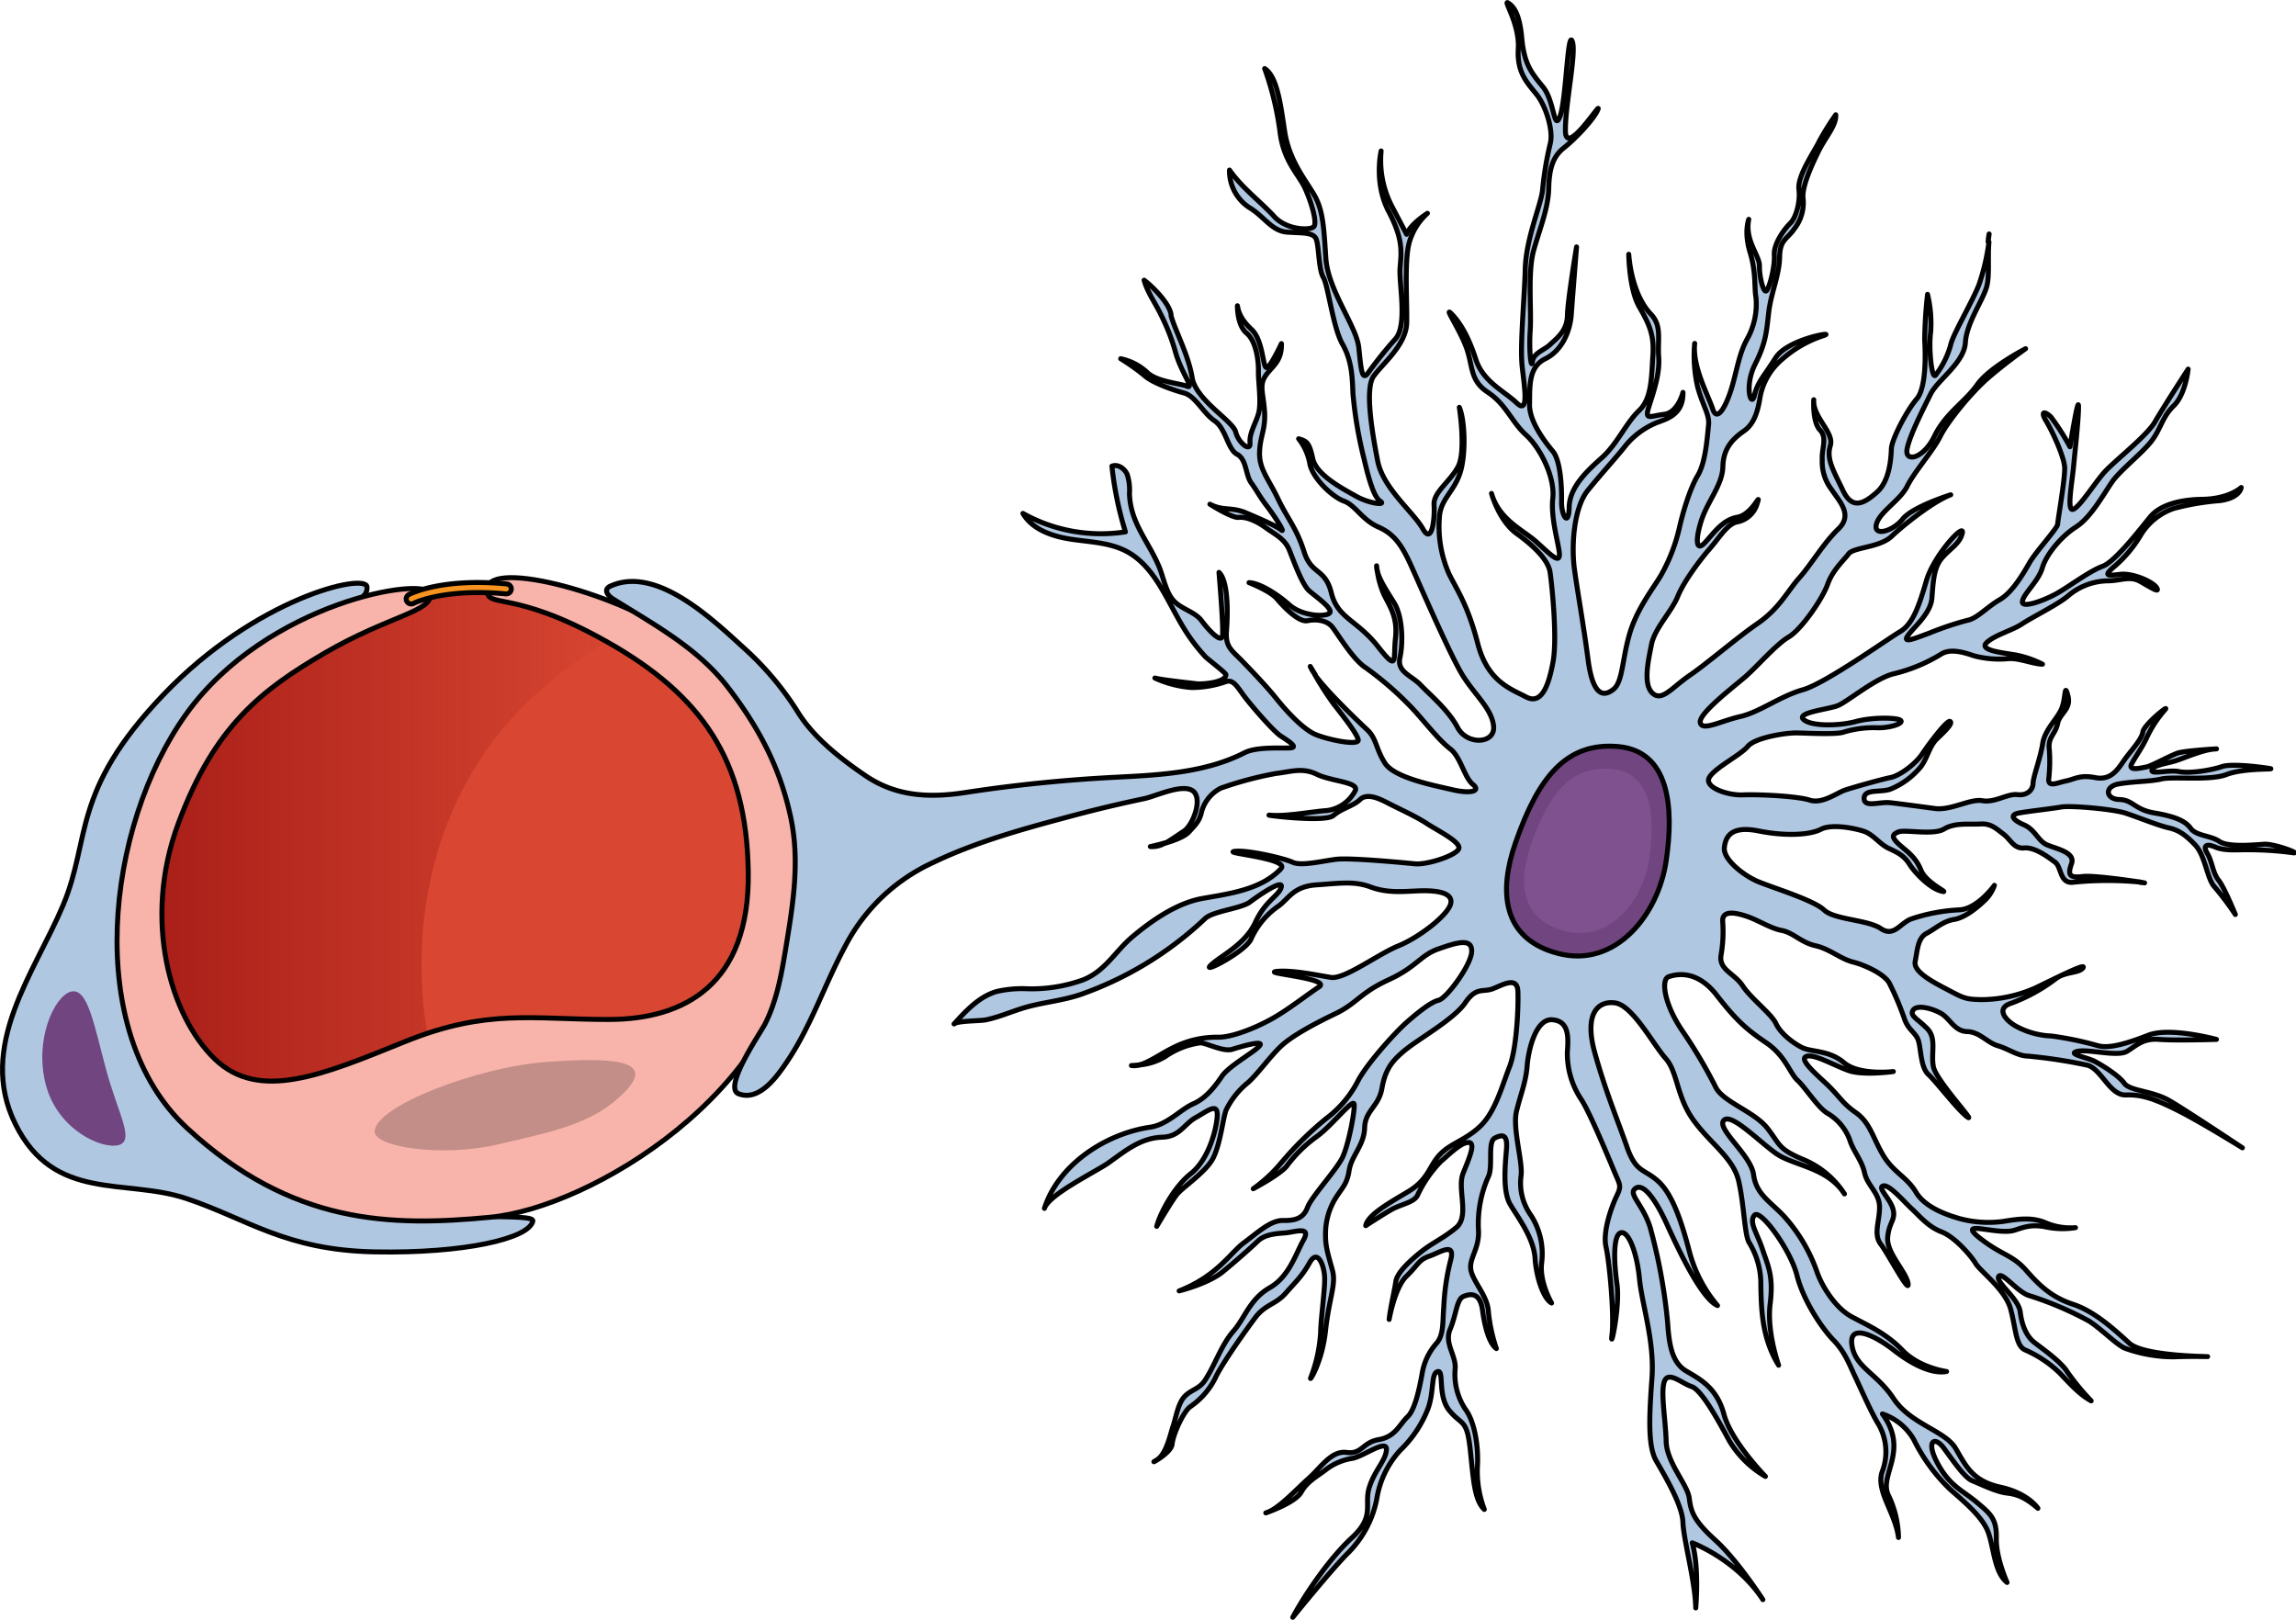 <svg id="Layer_1" data-name="Layer 1" xmlns="http://www.w3.org/2000/svg" xmlns:xlink="http://www.w3.org/1999/xlink" width="460.64" height="324.98" viewBox="0 0 460.64 324.98">
  <defs>
    <linearGradient id="linear-gradient" x1="28.69" y1="175.63" x2="126.74" y2="175.63" gradientUnits="userSpaceOnUse">
      <stop offset="0" stop-color="#a81e18"/>
      <stop offset="1" stop-color="#a81e18" stop-opacity="0"/>
    </linearGradient>
  </defs>
  <g>
    <g>
      <path d="M73.62,117.72c-.33-2.78-22.25,2.2-40.84,21.67s-14.49,28.82-20.14,42.26S-4.69,209.88,3.1,225.56s22,10.81,34.27,14.9,19.87,10.36,37.79,10.71,31-2.67,31.74-6.17S43.61,252.88,30,207.31s17.16-72.54,25.38-77.87C67.07,121.85,74,121.16,73.62,117.72Z" fill="#b0c7e1" stroke="#000" stroke-linecap="round" stroke-linejoin="round"/>
      <path d="M21.26,214.49c2.42,9,5.86,14.35,2.54,15.25s-12.16-3-14.58-12,1.64-17.88,5-18.78S18.84,205.51,21.26,214.49Z" fill="#714580"/>
      <path d="M50.34,138.17c-18.16,13.46-31.89,53.59-11.52,79.28s58,14.33,78.16,7.39,34.35-20.42,37.45-39.15-1.47-34.1-11.51-48c-5.57-7.69-29-20.84-50.88-19.84C74.5,118.69,58.43,132.17,50.34,138.17Z" fill="#d94732"/>
      <path d="M88.43,218.73c-8.07-25.74-3.69-55.59,15.17-75.58A85.25,85.25,0,0,1,126.74,126c-9.8-4.86-22.5-8.71-34.7-8.15-17.54.81-33.61,14.29-41.7,20.29-18.16,13.46-31.89,53.59-11.52,79.28,13.94,17.58,35.94,17.81,54.9,14A75.71,75.71,0,0,1,88.43,218.73Z" fill="url(#linear-gradient)"/>
      <path d="M97.75,118.19c-.24,4.14,4.8-.24,23.91,10.51s28.15,23.75,28.46,46.3-12.8,29.54-28,29.54S97.72,202.31,81.21,209,52,221.05,43.1,212.48s-14.56-27.87-7.31-47.32S52.41,138.44,65.18,131s21.82-8.35,21.11-11.9-32.71,1.58-48.91,24.13-20.79,63.74.17,83.12,40.8,19.78,60.81,17.87,59.07-25.09,61.93-58.75-13.76-49.33-24.24-57.59S98.11,111.92,97.75,118.19Z" fill="#f8b4aa" stroke="#000" stroke-linecap="round" stroke-linejoin="round"/>
      <path d="M75.17,227.08c-.13-5.08,20.65-13,34.3-14s22.17-.44,15.88,6-14.27,7.9-25.41,10.52S75.25,230.18,75.17,227.08Z" fill="#c28e87"/>
    </g>
    <g>
      <g>
        <path d="M442.91,272.18h0Z" fill="#b0c7e1" stroke="#000" stroke-linecap="round" stroke-linejoin="round"/>
        <path d="M429.88,177.07l-.62-.08C430.24,177.13,430.62,177.2,429.88,177.07Z" fill="#b0c7e1" stroke="#000" stroke-linecap="round" stroke-linejoin="round"/>
        <path d="M228.66,213.64a15.81,15.81,0,0,1-1.67.14A3.6,3.6,0,0,0,228.66,213.64Z" fill="#b0c7e1" stroke="#000" stroke-linecap="round" stroke-linejoin="round"/>
        <path d="M398.87,48.48c.13-.93.2-1.54.2-1.54A13,13,0,0,0,398.87,48.48Z" fill="#b0c7e1" stroke="#000" stroke-linecap="round" stroke-linejoin="round"/>
        <path d="M276.31,114.52c-.09-.6-.13-1-.13-1A3.89,3.89,0,0,0,276.31,114.52Z" fill="#b0c7e1" stroke="#000" stroke-linecap="round" stroke-linejoin="round"/>
        <path d="M233.79,169.09c-1.61.48-3,.76-3,.76A4.77,4.77,0,0,0,233.79,169.09Z" fill="#b0c7e1" stroke="#000" stroke-linecap="round" stroke-linejoin="round"/>
        <path d="M304.61,9.75c-.3,4.86,1.81,6.85,3.7,9.23s3.36,7.27,2.72,9.79a67.69,67.69,0,0,0-1.55,9.31C309.22,41,306.16,47.75,306,54s-1.09,15.36-.6,19.66,1.36,9.56-1.12,7.18-6.73-4.23-8.19-8.74S293,64.81,291.24,63s1.69,3.15,3,6.88.64,6.44,4.29,8.85,4.75,5.94,7.62,8.53,5.86,8.49,5.38,12.77,1.54,10.16,1.32,11.52-1.94-.43-4.61-2.83-7.51-4.43-9-9.72c0,0,1.45,5.48,5.09,8.09s6.32,5.39,6.66,7.73,1.48,13.08.6,17.93-2.32,8.71-5.4,7.09-7.73-3.08-9.71-10.72-4.07-10.59-5.75-13.94a23.56,23.56,0,0,1-1.9-11.92c.46-3.3,2.83-4.61,4.07-8.29s1-10.69-.12-13.24c0,0,1.38,8.79-.24,11.87s-5,5.16-4.83,7.69-.36,8.17-2.24,4.82-8-8.14-9.07-13.62-2.62-14.46-.82-17,6.56-6.29,6.65-10.77-.52-12.47.53-16.15a12.41,12.41,0,0,1,3.62-5.77s-3.35,2.08-4.18,4.2c0,0-1.87-3.54-3-5.71a20,20,0,0,1-2.11-11s-1.5,6.4,1.5,12.11,2.55,8.23,2.3,11.34,1.52,11.33-.88,14.2a83.11,83.11,0,0,0-5.4,6.7c-1.4,2.12-1.54-.61-2-4.91S266.42,58.23,266,51.79s-.57-9.75-2.46-12.9S258.59,32,257.73,26.3s-1.53-10.93-4-12.54a60.82,60.82,0,0,1,3.05,12.52c.66,6,3.72,8.65,5,11.4s2.58,7.07,1.78,7.83-5.66.66-8.13-2.31c-3-3.15-6.19-5.48-8.76-9.08a8.79,8.79,0,0,0,4.12,7.62c2.69,1.61,4.38,4.57,7.3,4.82s5.45-.08,6,1.49.46,6.05,1.41,7.62,1.93,10,3.81,13.32,2,6.47,2.13,10a83.6,83.6,0,0,0,2.08,12.5c.54,2.16,1.78,8,3.32,9s-2.15.54-4.66-.87-8.09-4.26-8.8-7.59-1.29-3.53-2.84-4A11.16,11.16,0,0,1,262.78,93c.52,2.93,4.53,6.71,6.85,7.54s3.63,3.77,6.91,5.2,4.79,3.8,6.65,7.93,7.81,17.88,10.26,21.83,5.9,6.74,6.21,10.25-5.33,3.79-7.21.24-5.51-6.54-7.41-8.53-4.82-2.63-4.17-5.53.55-8.17-1.14-10.93c-1.43-2.33-3-4.65-3.42-6.49a18.16,18.16,0,0,0,1.31,4.69c1.12,2.36,2.83,4.54,2.35,8.81s.64,7-3.54,1.68-8.06-5.62-9.32-10.71-4-3.58-5.48-8.29-3.36-6.69-5.23-10.62-3.77-5.92-3.7-9.23,1.26-4.65,1-8.35-1.07-5.09.14-7,3.37-2.85,3.25-6.55c0,0-2.24,4.82-3,4.8s-.66-5.47-3-7.65-2.65-3.76-2.83-4.74c0,0-.08,3.9,1.84,5.49s2.41,5.51,2.37,7.65.65,6.44,0,8.57-1.83,3.85-1.68,5.8-2.34,0-2.88-2.2-8-6.4-8.73-10.89-3.31-9.22-4.22-12.35c0-2.26-3.77-6-5.42-7.2.64,2.38,2.18,4.46,3.24,6.66a41.37,41.37,0,0,1,3,7.56c1.08,4.12,3.93,7.68,2.38,7.06s-6.21-.9-8.12-2.89a11.23,11.23,0,0,0-5.2-2.64,43.63,43.63,0,0,1,4.8,3.41c1.53,1.4,5.59,2.84,7.91,3.47s3.81,4,6.12,5.58,2.61,5.7,4.53,6.72,1.67,4.12,2.81,5.7,1.69,2.76,3.21,4.74,3.78,5.53,2.82,4.73-4.24-2.23-7.13-3.45-4.47-.29-7.17-1.71c0,0,4.42,2.82,5.79,2.65s3.49.66,5.41,2.06,3.84,2.22,4.77,4.58,2.58,6.87,3.92,8.06,4.61,3.41,4.2,4.37-5.47.86-8.15-1.53-6.14-4.41-8.09-4.45c0,0,4.25,1.65,5.58,3.23s4.38,4.77,6.14,4.41,3.9-.11,5,1.28,4.15,6.51,6.65,8.12a65.34,65.34,0,0,1,9.94,8.77c2.48,2.78,4.95,5.94,7.05,7.54s2.81,5.71,4.53,7.11-.43,1.94-4.11,1.08-11.64-2.38-13.52-5.34-1.65-4.9-3.56-6.69c-1.62-1.52-8-7.55-10.47-11a62.64,62.64,0,0,0,3.76,5.84c1.7,2.18,4.55,5.75,4.91,7.12s-6,.07-8.55-1-5.93-4.79-7.83-7.17-4.76-5.36-6.86-7.54-3.44-2.8-3.18-6.1.4-9.93-1.51-11.72c0,0,.94,10.93.71,12.67s-2.89-1.22-4.22-3-4.07-2.31-5.6-4-2-4.54-2.85-6.66c-2.11-5.2-5.83-8.84-6-14.84a10.19,10.19,0,0,0-.45-3.82c-.51-1.18-1.87-2.14-3.07-1.66a69.17,69.17,0,0,0,2.71,13.18,32.14,32.14,0,0,1-20.57-3.7c1.9,3.23,5.86,4.59,9.57,5.16s7.6.64,11,2.34c5.93,3,8.31,10.05,11.82,15.7a35.9,35.9,0,0,0,4.24,5.57c.41.45,4.13,3.24,4.11,3.6-.08,1.58-4.73,1.94-5.93,1.8-1.95-.24-6.59-.72-8.33-1.14a21.36,21.36,0,0,0,7.36,1.9,20.67,20.67,0,0,0,7-1.22c1.38-.36,2.13,1,3.45,2.8s5.89,7.13,7.43,8.14,3.46,2.21,2.09,2.38-6.81-.34-9.37,1c-7.84,4-17,4.45-25.58,4.89A298.25,298.25,0,0,0,193.7,159c-7.16,1.11-13.88.84-20.09-3.39-4.88-3.33-10.25-7.51-13.43-12.57a60.54,60.54,0,0,0-10.72-12.84c-6.1-5.52-17.58-16.82-26.94-12.63a1.48,1.48,0,0,0-.71.54c-.42.72.38,1.52,1.09,2,8.19,5.12,17.07,9.89,23.07,17.69,6.17,8,10.49,16.06,12.65,26.1,1.88,8.68.53,17.22-.9,25.9-.88,5.36-1.79,10.81-4.24,15.65-1,1.92-8.47,12.76-5.3,14,4.29,1.66,7.93-3.77,10-6.86,4.67-7.07,7.34-15.24,11.36-22.69a37.35,37.35,0,0,1,17.8-16.91c9-4.32,19.1-7,28.75-9.57q6.7-1.77,13.5-3.19c2.3-.48,8-3.26,9.93-1.38,1.75,1.79-.31,6.83-2,7.9-1.51,1-2.66,1.82-3.71,2.41,1.78-.53,3.84-1.29,4.68-2.2,1.59-1.72,2.19-2.29,2.62-4.23a7.61,7.61,0,0,1,3.79-4.59A72.26,72.26,0,0,1,256,155.18c2.93-.33,5.29-1.25,8.18.17s8.54,1.54,7.72,3.28a7.48,7.48,0,0,1-5.73,4c-2.53.14-8,1.2-11.12.94s10.68,1.58,12.46.06,3.94-1.87,5.33-3.2,3.7-.31,5.63.7,5.59,2.65,7.71,4.05,6.74,3.65,6.52,5-6.31,3.38-8.83,3.13-13-1.24-15.76-.91-7,1.42-8.77.6-9.1-2.52-11.64-2.19,11.26,1.41,9.27,3.51c-4.07,4.29-10.57,5-16.06,6-5,1-10,4.47-13.87,7.76-3.34,2.87-5.26,6.67-9.63,8.47a30.28,30.28,0,0,1-11.31,1.83,22.64,22.64,0,0,0-6.15.55c-3.48,1-6.1,3.82-8.54,6.51.58-.65,5.29-.59,6.36-.82,2.66-.55,5.06-1.63,7.64-2.41,3.94-1.18,7.92-1.41,11.87-2.85a69.93,69.93,0,0,0,24.49-15.06c1.59-1.52,7.25-2,9-3.32s6.72-4.72,6.29-3-3.17,2.66-5.21,7.1-6.95,6.67-8.94,8.58,7.07-2.78,8.1-5.29a15.84,15.84,0,0,1,5.39-6.51c2.17-1.51,3-4,7.68-4.32s7.61-.82,10.9.42,6.41.91,9.52.78,7,.14,6.57,2.47-6.37,6.88-10.49,8.55-10.85,6.78-13.57,6.34-7.76-1.52-10.88-1.2,11.07,1.4,8.5,3.1-6.13,4.55-9.48,6.42-8.06,3.73-10.78,3.68a19.16,19.16,0,0,0-8.81,2c-2.44,1.16-4.9,3-7,3.57a12.07,12.07,0,0,0,5.18-1.66,16.17,16.17,0,0,1,7.07-2.78c1.17,0,4.63,1.85,6.4,1.3s6.66-2,5.46-.66-6.11,4-7.52,6.07-3.21,4.42-5.76,5.53-5.15,4.18-8.67,4.69c-8.89,1.3-18.38,7.5-21.18,16.28.9-2.81,10.35-7.37,12.86-9.14,3.39-2.4,6.41-5,10.81-5.14,3.51-.12,4.34-2.64,6.71-3.95s4.54-3.22,4.28-.11-1.93,8.73-5.3,11.38-6.2,8.05-6.83,10.57c0,0,2.82-4.81,4-6.34s5.94-4.55,7.36-7.44,1.91-7.75,2.53-9.49a16.16,16.16,0,0,1,4.4-5.56c1.78-1.52,4.39-5.17,6.58-7.26s6.71-4.54,11-6.59,4.95-4.18,10.65-6.79,6.34-4.93,10.06-6.22,6.67-2.2,6.61.52-5.06,9.44-6.63,9.8-4.14,2.45-6.32,4.35-7.76,8-9.78,11.67a21.85,21.85,0,0,1-6.39,7.66,67.35,67.35,0,0,0-9.14,9,29.7,29.7,0,0,1-5.56,5.14s5.32-2.81,6.71-4.54a27.33,27.33,0,0,1,6-5.91c3.16-2.27,7.37-7.83,7.53-6.47s-1.14,8.16-2.36,10.67-6.2,7.85-7,10-2.39,2.67-4.92,2.62-5.31,2.62-7.89,4.51S244.23,256,236.57,259c0,0,5.87-1.44,8.85-3.91s5.55-4.76,6.94-6.09,3.53-1.49,5.48-1.64,5.29-1.45,3.67,1.44-2.87,7.34-6.81,9.59-5,6.13-7.19,8.62c-2.52,2.86-3.68,6.76-5.75,9.92-1.17,1.79-2.76,1.85-4.09,3.25s-1.7,4.1-2.31,5.93c-.67,2-1.37,5.72-3.38,6.87s3-1.3,3.18-3.24,2.28-6.58,3.66-7.52a15.14,15.14,0,0,0,5-5.74c1.22-2.7,6-9.42,8-12.1s4.14-2.64,6.14-4.94,3.18-3.25,4.8-6.13,2.91.64,3,3-.75,8-.81,11.08a30,30,0,0,1-1.94,8.92c-.61,1.35,2.2-2.68,2.92-9.28s2.14-9.31,1.42-12.05-1.46-4.7-1.41-7.23a13.63,13.63,0,0,1,1.9-7.17c1.41-2.31,2.39-2.87,2.84-5.78s3-5,3.1-8.51,2.81-4.22,3.47-7.91,1.87-5.41,4.64-7.69,9.86-6.23,12.07-9.49,3.55-2.07,5.51-2.81,4.93-2.62,5.06.5-.24,11.48-1.68,15.15S300,223.08,297,225.94s-5.91,3.39-8.1,5.68-2.25,5-6.39,7.46-8.08,4.7-8.51,6.83c0,0,3.16-2.07,5.13-3.2s4.7-1.46,5.31-3A24.5,24.5,0,0,1,289.1,233c1.59-1.33,4-3.81,5.53-3.78s.13,3.12-1.1,6.21,1.38,8.6-1.39,10.88-4.74,3-7.11,4.91-4.76,4.19-5,5.94-1.09,5.23-1.33,7.56c0,0,1.11-6.4,3.49-8.69s2.4-3.26,4.56-4,5.32-3,4.27.87a46.11,46.11,0,0,0-1.36,9.31c-.25,2.73.08,5.65-1.52,7.37a12.12,12.12,0,0,0-2.85,6.18c-.44,2.32-1.31,7-2.9,8.5s-2.42,4-5.74,4.56-3.38,3-6.48,2.59-5.13,3-7.71,5.29-6,6.11-8.51,6.84c0,0,5.88-2,7.09-4.14s3-3.05,4.77-4.38a11.7,11.7,0,0,1,5.5-2.42c2.15-.34,6.9-3.94,6.85-1.8s-2.42,4.23-3.47,7.71,1.25,5.68-3.51,10.06-9.79,12.07-11.82,15.92c0,0,7.59-9.39,11-12.82a20.92,20.92,0,0,0,5.87-11A18.74,18.74,0,0,1,280.9,291a23.12,23.12,0,0,0,5.62-8.45c1.24-3.48.54-7,1.91-7.36s-.1,4.86,2.37,7.84,3.47,1.63,4.13,7.48.76,10.34,2.86,12.33a21.72,21.72,0,0,1-1.39-8.4c.29-4.28-.59-9.17-2.29-11.54a12.57,12.57,0,0,1-2.17-8.22c.25-2.72-2.23-5.11-1-8s1.29-6,2.67-6.57,3.33-.9,3.83,2.81,1.42,6.65,2.77,7.65a33.12,33.12,0,0,1-1.6-7.43c-.13-3.12-3.19-6.1-3.53-8.45s1.84-4.24,1.53-8.14a23.19,23.19,0,0,1,2-10.48c1-2.12-.24-7,1.33-7.76s2.55-.73,2.29,2.38-.76,8.36.74,10.92,4.73,6.72,5,10.82,1.78,8.21,3.32,9c0,0-2.45-4.14-2-8a14.22,14.22,0,0,0-2.14-9.59,11.12,11.12,0,0,1-2-7.83c.45-2.72-1.75-9.58-.9-13.06s1.88-5.81,2.14-9.11,1.75-9.51,5.06-9.24,3.24,3.37,3,6.48a16.61,16.61,0,0,0,2.73,9.41c1.51,2.17,5.22,11,6.52,14.15s1.69,3.15.67,5.27-2.87,7.15-2.16,10.28,1.67,13.66,1.2,17.55,1.67-5.42,1-10.11-.76-9.94.8-10.3,3.23,4.16,3.71,9.23,3.05,12.52,2.51,19.91-.87,13.62.82,16.57,5.27,8.87,5.39,12.38,2.48,11.93,2.57,17.19c0,0,.75-8-.7-13.06,0,0,8.89,3.3,14.17,11.39,0,0-5.09-7.89-9.49-11.88s-4.94-5.75-5.28-8.48-4.52-7.1-4.63-11.39-1.16-10-.34-12.08,3.5.46,5.43,1.08,5.13,6.34,7.57,10.87a20.3,20.3,0,0,0,7.25,7.16s-6.86-7-8.31-12.44-4.92-7.11-7.61-8.72-3.4-4.94-3.69-9.62a110.62,110.62,0,0,0-3.51-19.16c-1.46-4.7-4.53-6.71-2.95-7.85s4.05,2.23,6.28,7.14,6.9,14.94,10.18,16.37A27.58,27.58,0,0,1,339,251.34c-1.63-6.26-3.46-11.75-6.33-14.34s-4.44-1.65-6.28-6.95-4.25-11-6.43-18.83.61-10.5,4.1-10,7.62,8.34,10.09,11.11,2.18,7.65,5.59,12.39,8,7.56,9.09,12.26,1.15,10.73,2.09,12.31a15.82,15.82,0,0,1,2.35,8.62c.1,4.67.17,10.52,3.57,16,0,0-2.4-6.67-1.7-12.3s-.43-7.61-1.53-10.94-2.8-5.51-1.61-6.85,7.26,7,8.52,12.05,5,10.62,7.32,13,3.21,4.93,4.33,7.29,3,6.68,4.49,9.25a11,11,0,0,1,1,9.75c-1.44,3.87,2.56,8.23,3.23,13.31a20.17,20.17,0,0,0-2-8.41c-2.06-4.13,4.27-8.87-1.23-16.38a11.45,11.45,0,0,1,6.32,5.19,35.59,35.59,0,0,0,7.2,9.88c2.68,2.39,6.7,5.59,7.8,8.93s1.2,7.81,3.69,9.81c0,0-2.23-4.91-2.15-8.81s-1.07-4.89-3.94-7.28-5.39-3.23-7.83-7.76-.66-5.66,1.24-3.09,4.16,5.93,5.7,6.54,4.82,2.25,7,2.48,3.87,1.06,6.17,3.05c0,0-1.88-3-7.51-4.24s-6.92-4.23-9-7.78-9.05-4.86-12.45-10-7.66-6.2-8.35-10.69,4.52-2.05,8.36.95,7.69,4.83,10.62,4.31c0,0-5.44-.7-8.87-4.28s-7.49-5.21-10.38-6.83-5.72-5.77-6.82-9.1a32.87,32.87,0,0,0-6.59-11c-2.86-3-5.55-4.4-6.06-8.3s-7.4-9.11-6-10.84,7.12,4.24,10.58,6.65,10.26,2.74,13.66,8.07a18.06,18.06,0,0,0-8-6.79c-5.41-2.25-4.81-3-7.46-6.38s-8.85-5.25-10.35-8.2a97.85,97.85,0,0,0-6.78-11.44c-3.59-5.33-4.26-10.21-2.69-10.76s5.67-1.44,9.65,3.7,6.09,6.94,9.94,9.55,4.74,6.14,6.27,7.53,4,5.34,5.9,6.55a10.32,10.32,0,0,1,4.56,5.35c.73,2.36,2.45,4.14,3,6.69s3,4,3,6.87-1.28,5.43.24,7.41,5.82,10.24,5.48,7.9-4.35-6.13-4.09-9.24,1.63-3.47,1.09-5.62-3.22-4.35-2-4.72,4.22,3.2,5.75,4.6,3.24,3.57,5.94,4.6,5.94,4.8,6.88,6.37,5.93,5.19,7,9.11,1,7.42,2.95,8.24a23.33,23.33,0,0,1,6.91,4.62c1.91,2,4,4.36,6.31,5.58a47.71,47.71,0,0,1-4.75-5.75c-1.32-2.17-5.16-4.78-6.69-6s-2.46-3.36-2.8-6.09-4.94-5.94-4.33-7.1,3.83,3.19,6.15,3.83a67.43,67.43,0,0,1,12,5.11c2.5,1.61,5.36,4.59,7.1,5.41a28.76,28.76,0,0,0,9.89,1.76c2.33-.1,5.08-.08,6.33-.06-2.71-.06-12.76-.42-15.23-2.66-2.87-2.59-6.88-6.37-11.33-7.83s-6.93-4-9.4-6.81-4.42-3-7.87-5.42-3.64-3.19-1.5-2.95,5.24.88,7,.34,3.34-1.3,6.44-.65a16.45,16.45,0,0,0,5.84.12,12.69,12.69,0,0,1-5.82-.9c-2.7-1.22-5.44-.89-8.56-.37a22.23,22.23,0,0,1-8.95-.57c-2.13-.63-6.77-2.09-8.65-5.24s-4.59-4-6.66-7.54-2.59-6.48-5.47-8.49-3.25-3.37-6.3-6.16-5-4.78-3.4-5.14,5.41,1.87,8.31,2.9,8.95.19,8.95.19-6.83.83-9.89-1.77-6.58-2.08-8.51-3.09-4.22-2.81-5.15-4.78-5-5-6.66-7.54-4.81-3.21-4.36-6.13a27.45,27.45,0,0,0,.34-6.8c-.15-2.15,2.18-1.91,4.69-1.08s4.82,2.44,7.15,2.88,3.85,2.41,6.75,3.06,5,2.63,7.53,3.27,6.37,2.47,7.31,4.24a56.9,56.9,0,0,1,3,7.07c.73,2.16,1.89,2.57,2.65,4s.46,5.66,2.18,7.25,5.89,7.13,7.81,8.53-6.27-7.33-6.8-10.07.7-5.63-1.21-7.62-3.64-2.6-2.84-3.76,3.9-.31,5.63.7,2.66,3.56,5.19,3.62,4,2.22,6.17,2.85,3.85,2,6,2.07a101.73,101.73,0,0,1,11.84,1.8c2.91.65,4.55,6.13,7.86,6s6,.9,10.45,3.13,12.9,7.47,12.9,7.47-11.14-7.43-14.61-9.45-7.94-1.92-9.08-3.5-4.4-3.59-5.94-4.4-5.62-1.48-3.47-2,8,1.14,9.93,0,3.17-2.66,6.48-2.4,11.49,0,11.49,0-9.3-2.53-13.62-.86-7.84,2.76-10.17,2.12a66.36,66.36,0,0,0-9.3-1.94,16.13,16.13,0,0,1-7.36-2.1c-2.31-1.41-3.63-3.58-.69-4.49a34.23,34.23,0,0,0,8.87-4.88c2-1.52,4.69-1.07,5.5-2.22s-6.48,2.59-9.63,4.08a27,27,0,0,1-10.76,2.31c-3.11-.06-3.5-.27-6.58-1.89s-7.13-3.65-6.7-5.78.49-4.67,2.26-5.61,3.36-2.46,5.51-2.8,4.53-2.25,6.12-3.77a7.49,7.49,0,0,0,2-3.08s-3.41,4.8-7.11,4.92a35.62,35.62,0,0,0-9.39,1.76c-2.35.73-3.58,3.82-6.27,2s-9.31-1.75-11.41-3.74-10.43-4.5-13.32-5.73-6.92-4.43-6.68-6.76,1.46-4.45,6.89-3.36,10.3.8,12.47-.33,6.62-.25,8.56.37,3.25,2.6,5,3.42,3.09,1.42,4.22,3.2,4,4.75,6.31,5.39-2.89-1.43-4-4.18-2.84-3.75-4.37-5.15-1.52-2-.15-2.53,7,.73,9.17-.59,5.08-.87,7.23-1,3.09.84,4.63,2,2.08,3,4.22,2.81,4.83,1.86,6.18,2.86.88,4.49,3.81,4a68.94,68.94,0,0,1,13.4,0c-2.63-.39-9.64-1.38-11.62-1.14-2.74.33-3.11-.26-2.29-2.58s-3.25-3-5-3.8-2.28-3-4.59-4-2.88-2-.93-2.36,6.44-.84,8.4-1.19,10.51.41,13,1.24,6.57,2.48,8.51,2.91,3.28,1.23,5.38,3.42,2.39,6.86,3.92,8.45a58.66,58.66,0,0,1,4.17,5.54s-2.23-5.5-3.37-6.89-1.28-3.72-2.22-5.3-.35-2.15,1.58-1.33,4.66.49,6.61.53a68.43,68.43,0,0,1,8.75.57c2.33.43-3.47-1.83-5.61-1.68s-7.22.63-8.95-.57-4.65-1.07-5.78-2.65-3.46-2.41-7.34-3.07-4.23-2.62-6.95-2.68-3.07-2.59-.14-3.12,6.24-.45,8.59-1,9.73.4,13.07-.9,9.75-1,8.79-1.18-7.58-1.13-9.73-.4-6.46,1.43-8.59,1-5.66.66-5.45-.31,2.95-1.3,4.72-1.85,5.49-2.22,7.83-2.37-5.85.27-7.41.82-5.31,2.62-6.29,2.79-3.72.9-2.91-.64,2-3.08,3-5.2a23.08,23.08,0,0,1,3.62-5.57c1.39-1.53-4.15,2.83-4.38,4.39s-2.61,4-3.82,5.76-2.61,4-5.71,3.39-4.1.3-5.86.66-3.53,1.29-3.5-.27a31.54,31.54,0,0,0,.13-6c-.34-2.53,1.23-3.08,1.66-5.22s2.79-2.86,2.07-5.6-.4.38-1.23,2.5-3.39,4.22-3.84,7.13-1.89,6.58-1.92,7.94-1.22,2.51-3.16,2.27-4.51,1.66-7,1.22-6.27,2-9.57,1.56-6.8-.92-8.94-1.16-5.27,1.06-5.23-.89,3.33-1.1,5.29-1.83a15.39,15.39,0,0,0,6.13-4.55c1.4-1.92,1.64-4.06,3.23-5.58s3.18-3.05,2.61-3.45-4.18,4.39-5.59,6.5-4.57,4.39-6.33,4.74-7.64,2-9.21,2.54-4.53,2.82-7.05,2-10.29-1.18-13.41-1.05-7.76-1.53-6.75-3.45,6.33-4.55,7.73-6.27,7.45-2.77,10-2.71,8,.36,9.36-.2a20.75,20.75,0,0,1,6.83-.83c2.53,0,5.08-.87,4.51-1.47s-5.64-.7-9,.21-9,1-10.5-.41,4.91-2,6.87-2.78,7.51-5.5,11.23-6.39a32.67,32.67,0,0,0,9.43-3.9c2-1.32,4.88-.29,6.81.34a19.92,19.92,0,0,0,6.8.53c2.15-.15,4.85,1.07,6.8,1.11a20.6,20.6,0,0,0-5.42-1.86c-2.71-.45-7.38-.93-5.79-2.46s5.12-2.43,7.09-3.75,7.29-3.94,9.27-5.65a12.56,12.56,0,0,1,7.85-3c2.72,0,4.5-1.08,6.62.13s4,2.42,3.28,1.24-4.8-3-7.34-2.68-3.32.32-1.34-1.4a24.93,24.93,0,0,0,5.39-6.31,12.46,12.46,0,0,1,6.74-5.51,50.8,50.8,0,0,1,9.18-1.56c2.73-.34,4.12-1.48,4.34-2.64,0,0-2.39,2.29-7.84,2.37s-8.8,1.57-10.39,3.49-7,9-9.55,9.93-6.31,3.76-8.88,5.27-7.46,3.35-7.24,1.79,3.2-4,4-6.73,3.83-6.35,6.79-8.23,5.59-6.7,7.19-9,5.76-5.53,7.76-8,2.25-5,4.63-7.3,2.88-7.34,2.88-7.34-5,7.69-6.65,10.57-8.34,8-10.33,10.31-5,7.1-6.19,7.27-.08-5.65.18-8.57,1-9.32,1-12-1.72,8-1.72,8a49.48,49.48,0,0,0-3.77-5.92c-1.15-1.19-2.31-1.41-1,.76s3.55,7.08,3.7,9.23-1.39,10.68-1.4,11.46-4.4,5.56-5.61,7.67-3.44,6-6,7.47-4.56,3.8-6.51,4.15a61.37,61.37,0,0,0-7.65,2.57c-2.55.92-5.5,2.22-4.29.5s4.57-4.39,4.83-7.5.32-6,1.91-7.94,3.76-3,4.2-5.17-5.74,4.55-7.21,9.58-2.71,8.71-5.27,10.22-15,10.4-19.52,11.67-8.66,4.49-12.58,5.38-7.65,3-8,1.2,6.58-7.07,9-9.16,6.17-6.49,8.73-8,6.78-7.65,7.81-10.55,3.22-4.8,4.22-6.14,6.25-1.24,8.64-3.52,8.32-7,11.85-8.33c0,0-7.64,2.38-9.64,4.87s-5.91,3.57-5.28,1.06,4.77-4.77,6.2-7.67,5.2-7.09,6.63-10,6.22-8.83,9.79-11.88,7.32-5.69,7.32-5.69-7.28,3.75-9.69,7.2-6.35,5.71-8.59,10.34-6,5.33-5.5,2.61,3.28-8.11,4.7-11,6.75-6.29,7-10.37,3.68-8.69,4.32-11.4c.55-2.32.13-5.66.41-8.77a44.07,44.07,0,0,1-2,8.54c-1.44,3.67-5.27,10-5.7,12.15a17.52,17.52,0,0,1-3,6c-.79,1-1.44-5.49-1-8.59a25,25,0,0,0-.62-7.61,89.32,89.32,0,0,0-.58,9.14c.15,2.54.39,9.55-1.6,11.85s-5,8.07-5.08,10-.33,6.42-2.9,8.7-4.95,3.6-6.81-.33-3.38-6.3-2.54-9-3.59-5.72-3.32-9.22c0,0-.29,4.47,1.24,6.06s.31,3.71.46,6a9.09,9.09,0,0,0,1.82,5.88c1.7,2.56,4.38,5.15,1.4,8s-5.41,7.09-7.8,9.77-4,6.15-8.37,9.17-10.09,8-13.65,10.43-5.56,5.34-7.47,3.55-.84-6.45-.19-9.74,4-6.54,5.26-9.63,4.44-7.31,6.43-9.6,3.41-4.8,5.37-5.35a5.18,5.18,0,0,0,4.17-3.8c.83-2.52-1,2.31-4,2.83s-4.74,3.22-6.53,5.13-1.93-.63-.68-4.5,4.23-7.11,4.31-10.81,2.06-5.61,4.23-7.12,2.82-4.22,3.26-6.94a12.92,12.92,0,0,1,4.24-7.31,23.46,23.46,0,0,1,8.48-4.89c2.74-.92-7.22.63-9.64,4.47s-3.6,4.8-4.24,7.51-2.1-1.8.13-6.23,2.28-6.57,2.74-10.46,2.11-7.35,2.18-11,1.44-3.48,3-5.78a8.41,8.41,0,0,0,1.69-6.2c-.15-2.34,1.69-6.39,3.11-9.28s3.61-5.19,3.46-7.33A55.17,55.17,0,0,0,365,28.33c-1,2.12-4.42,6.91-4.09,9.65s-.7,5.83-1.7,6.78-3.39,4-3.24,6.36-.91,6.4-1.52,7.17-1.5-2.76-1.45-4.9-3-5.12-2.15-9.39c0,0-1,2.51.26,6.63s.82,7.22,1.18,9A14.39,14.39,0,0,1,350.54,68c-1.62,2.88-2.08,6.38-3.13,9.86s-2.87,7-3.79,4.21S339.51,73.56,340,68.9a28,28,0,0,0,.6,8.77c1.09,3.92,2.42,5.51,2.18,7.64s-.54,7.39-2.16,10.08-3.08,7.73-3.72,10.64a35.48,35.48,0,0,1-3.7,9.46c-1.62,2.7-4.82,6.72-6.28,11.75s-1.37,9.52-3.15,11-4.13,1.86-5.14-5.76-2.06-13.28-2.74-18.16-.13-12.47,2.66-15.92,5.79-6.69,7.59-9a15.83,15.83,0,0,1,6.13-4.55c1.77-.74,5.48-1.44,5.38-6.12,0,0-1,4.07-3.79,4.4s-3.92,1.28-3.08-1.43,2.27-6.57,2-10.08.71-6.22-1.58-8.6-4-6.71-4.43-12c0,0,.06,7,2.12,10.56s3,5.71,2.72,9.79-.17,8.56-2.76,11-4.42,6.73-7.39,9.39-6.55,5.9-6.64,10-1.59,1.72-1.53-1.2-.22-8.18-1.74-10-4.75-5.94-4.68-9.44S306.6,73.66,310,72s5-5.55,5.24-8.85,1.06-13.61,1.06-13.61-1.78,10.67-1.84,13.79-2.24,4.62-3.43,5.77-3.34,1.68-3.58,3.43-.73-2-.45-6.24-.54-11.7.72-16.15,2.9-8.31,3-12.4.91-6.41,3.09-8.12,6-5.72,6.78-7.65-6.43,9.61-6.52,4.35,2.28-15.92,1.35-18.08-1.22,12-2.45,15.13-1.11-3.13-3.39-5.91-3.8-4.56-4.27-9.82-1.82-6.47-2.78-7.07S304.9,4.89,304.61,9.75Z" fill="#b0c7e1" stroke="#000" stroke-linecap="round" stroke-linejoin="round"/>
        <path d="M263.87,135.36l-1-1.65A7.21,7.21,0,0,0,263.87,135.36Z" fill="#b0c7e1" stroke="#000" stroke-linecap="round" stroke-linejoin="round"/>
      </g>
      <g>
        <path d="M304.08,169c-3.39,9.66-2.88,19.36,8.58,22.31s20-7.72,21.61-18.53.68-22.12-9.69-23S308.64,155.94,304.08,169Z" fill="#714580" stroke="#000" stroke-miterlimit="10"/>
        <path d="M307.22,169.32c-2.65,7.57-2.26,15.17,6.72,17.48s15.7-6,16.94-14.51.53-17.33-7.6-18S310.8,159.13,307.22,169.32Z" fill="#7f528f"/>
      </g>
    </g>
    <path d="M82.51,121.17a1,1,0,0,1-.47-1.89c.27-.14,6.6-3.38,19.63-2.12a1,1,0,0,1,.9,1.1,1,1,0,0,1-1.09.89C89.12,118,83,121,83,121.05A1,1,0,0,1,82.51,121.17Z" fill="#f7931e" stroke="#000" stroke-linecap="round" stroke-linejoin="round"/>
  </g>
</svg>
